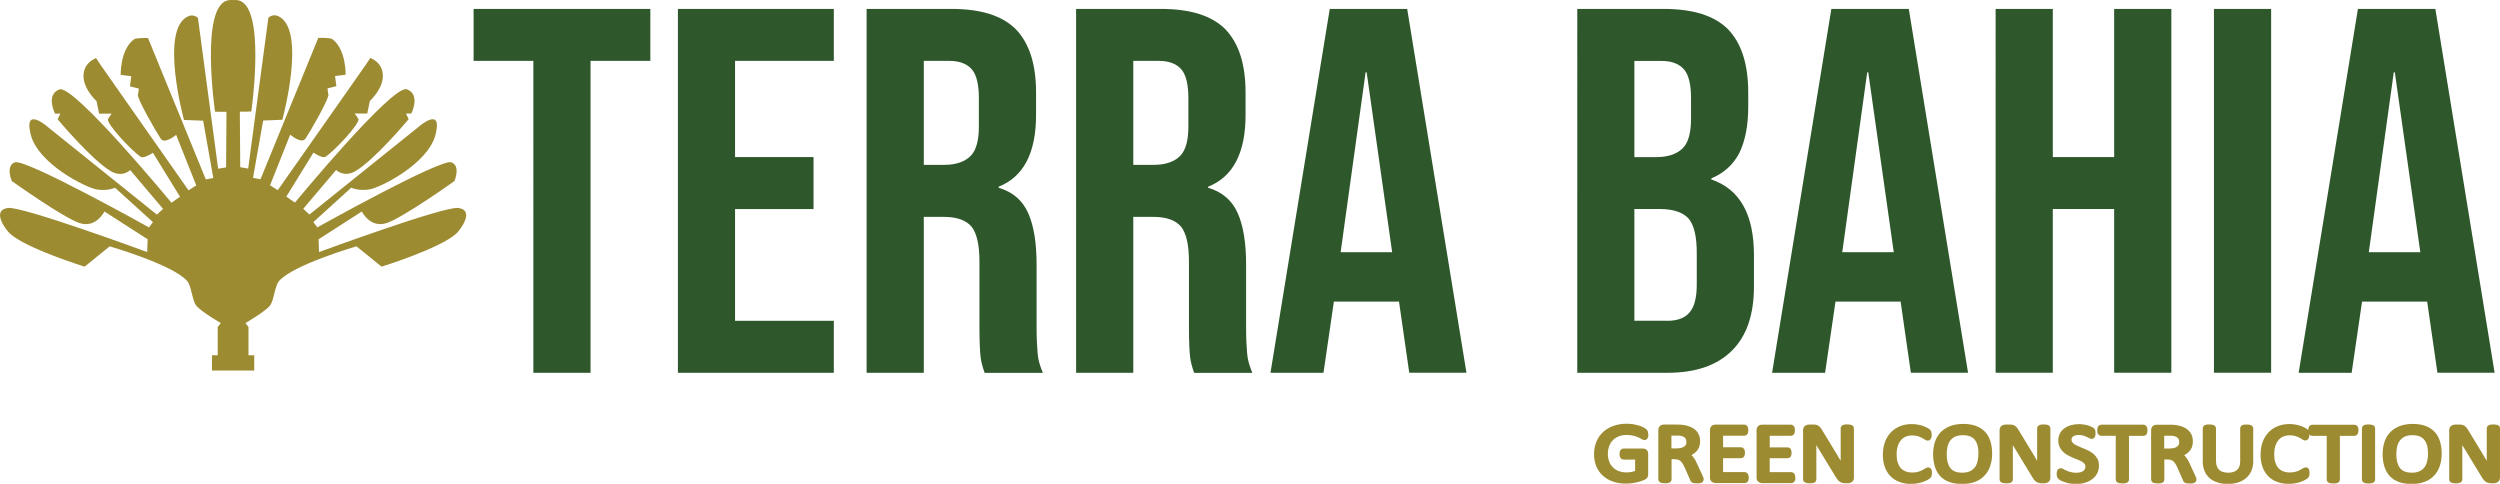 <?xml version="1.0" encoding="UTF-8"?><svg id="a" xmlns="http://www.w3.org/2000/svg" viewBox="0 0 566.93 109.72"><defs><style>.b{fill:#9d8b32;}.b,.c{fill-rule:evenodd;stroke-width:0px;}.c{fill:#2e582b;}</style></defs><path class="c" d="m120.96,13.81h-13.56V2.02h40.08v11.79h-13.56v70.73h-12.97V13.81h0Zm32.77-11.79h35.36v11.79h-22.4v21.81h17.8v11.79h-17.8v25.34h22.4v11.79h-35.36V2.02h0Zm42.79,0h19.21c6.72,0,11.55,1.53,14.62,4.6,3.06,3.18,4.6,7.9,4.6,14.38v5.07c0,8.6-2.83,14.03-8.49,16.27v.24c3.18.94,5.42,2.83,6.72,5.78,1.3,2.95,1.89,6.84,1.89,11.67v14.5c0,2.36.12,4.24.24,5.66.12,1.53.59,2.95,1.18,4.36h-13.2c-.47-1.3-.83-2.59-.94-3.77-.12-1.18-.24-3.3-.24-6.37v-15.09c0-3.77-.59-6.37-1.77-7.9-1.3-1.53-3.42-2.24-6.37-2.24h-4.48v35.36h-12.97V2.02h0Zm17.68,35.36c2.59,0,4.6-.71,5.89-2,1.3-1.3,1.89-3.54,1.89-6.72v-6.37c0-2.95-.47-5.19-1.53-6.48-1.06-1.3-2.83-2-5.07-2h-5.89v23.58h4.72ZM244.03,2.02h19.21c6.72,0,11.55,1.53,14.62,4.6,3.06,3.18,4.6,7.9,4.6,14.38v5.07c0,8.6-2.83,14.03-8.49,16.27v.24c3.18.94,5.42,2.83,6.72,5.78,1.3,2.95,1.89,6.84,1.89,11.67v14.5c0,2.36.12,4.24.24,5.66.12,1.53.59,2.95,1.18,4.36h-13.2c-.47-1.3-.83-2.59-.94-3.77-.12-1.18-.24-3.3-.24-6.37v-15.09c0-3.77-.59-6.37-1.77-7.9-1.3-1.53-3.42-2.24-6.37-2.24h-4.48v35.36h-12.97V2.02h0Zm17.68,35.36c2.59,0,4.6-.71,5.89-2,1.3-1.3,1.89-3.54,1.89-6.72v-6.37c0-2.95-.47-5.19-1.53-6.48-1.06-1.3-2.83-2-5.07-2h-5.89v23.58h4.72ZM301.55,2.02h17.56l13.44,82.51h-12.97l-2.36-16.38v.24h-14.73l-2.36,16.15h-12.02l13.44-82.51h0Zm14.15,55.17l-5.78-40.79h-.24l-5.66,40.79h11.67ZM357.66,2.02h19.57c6.72,0,11.55,1.53,14.62,4.6,3.06,3.18,4.6,7.9,4.6,14.38v3.3c0,4.24-.71,7.66-2,10.37-1.41,2.71-3.54,4.6-6.37,5.78v.24c6.48,2.24,9.67,7.9,9.67,17.21v7.07c0,6.37-1.65,11.2-4.95,14.5-3.42,3.42-8.25,5.07-14.73,5.07h-20.39V2.02h0Zm18.04,33.6c2.59,0,4.6-.71,5.89-2s1.89-3.54,1.89-6.72v-4.6c0-2.95-.47-5.19-1.53-6.48-1.06-1.3-2.83-2-5.07-2h-6.25v21.81h5.07Zm2.36,37.13c2.24,0,4.01-.59,5.07-1.89,1.06-1.18,1.65-3.3,1.65-6.25v-7.19c0-3.77-.59-6.37-1.89-7.9-1.3-1.41-3.54-2.12-6.48-2.12h-5.78v25.34h7.43ZM415.3,2.02h17.56l13.44,82.51h-12.97l-2.36-16.38v.24h-14.73l-2.36,16.15h-12.02l13.44-82.51h0Zm14.15,55.17l-5.78-40.79h-.24l-5.66,40.79h11.67Zm23.1-55.17h12.97v33.6h13.91V2.02h12.97v82.51h-12.97v-37.13h-13.91v37.13h-12.97V2.02h0Zm49.51,0h12.97v82.51h-12.97V2.02h0Zm32.65,0h17.56l13.44,82.51h-12.97l-2.36-16.38v.24h-14.73l-2.36,16.15h-12.02l13.44-82.51h0Zm14.15,55.17l-5.78-40.79h-.24l-5.66,40.79h11.67Z"/><path class="b" d="m372.71,103l-.04-.02h0s0,0,0,0c0,0,.02.01.04.02h0Zm.01,0s.01,0-.02,0h.02Zm1.09-4.48c0,.14,0,.28-.04.45v.03s-.01.01-.01.01c-.02.08-.05.16-.07.24h0c-.03.09-.08.18-.14.25-.07.09-.17.17-.28.21h0s0,0,0,0h0c-.1.04-.19.08-.35.08-.12,0-.25-.03-.39-.09-.09-.04-.19-.09-.31-.15h-.03s-.03-.04-.03-.04c-.08-.05-.17-.11-.28-.16-.12-.06-.25-.12-.39-.18h-.01c-.16-.08-.33-.14-.51-.2-.18-.06-.38-.12-.59-.17h0c-.21-.05-.44-.09-.68-.12-.24-.03-.52-.04-.82-.04-.35,0-.67.03-.97.08-.3.05-.58.13-.84.24-.27.11-.51.24-.73.38-.21.14-.41.3-.58.49l-.02.02c-.18.18-.34.37-.47.59-.14.23-.26.47-.37.73-.09.26-.16.53-.21.81-.05.28-.07.59-.07.91,0,.35.03.68.08.97.05.3.14.59.24.86.1.26.23.5.38.72.14.21.31.41.49.58h0c.18.19.38.34.6.48.22.13.46.25.72.34h0c.26.1.54.17.84.22.29.05.6.07.93.07.2,0,.39,0,.57-.03.19-.02.39-.05.58-.09h0c.21-.05.41-.1.58-.16.06-.02.11-.04.17-.06v-2.57h-2.58c-.17,0-.32-.04-.45-.12-.13-.07-.23-.17-.31-.3l-.02-.04c-.07-.12-.11-.26-.14-.41-.02-.12-.03-.25-.03-.38,0-.18,0-.3.04-.46.01-.05.03-.1.04-.14h0c.02-.06.03-.09.04-.12l.03-.08.05-.06c.05-.07,0,.01.01-.02.09-.12.15-.2.33-.28h0s.11-.05.19-.07c.07-.02.14-.03.21-.03h4.33c.13,0,.22.02.32.04,0,0,.01,0,.04,0h0c.1.02.19.06.27.1.06.03.11.07.16.11.17.11.24.24.31.37h0s.04.08.04.08l.02.09c.03.13.06.26.06.43v4.61c0,.12,0,.23-.03.34-.02.13-.07.25-.13.37h0c-.07.12-.17.24-.3.35-.11.08-.23.16-.38.23h-.02c-.13.06-.34.13-.57.21-.03.01.07-.02-.25.09-.17.06-.35.11-.54.16-.17.04-.34.08-.53.12h0c-.17.04-.35.07-.55.11-.19.03-.37.06-.55.08h0c-.19.02-.38.04-.57.05-.2.01-.39.02-.55.02-.56,0-1.08-.04-1.59-.11-.5-.08-.99-.2-1.45-.36-.45-.16-.87-.35-1.25-.58-.38-.23-.73-.49-1.05-.78h0c-.32-.3-.61-.62-.85-.98-.25-.36-.45-.74-.62-1.15-.16-.41-.29-.84-.37-1.3-.08-.46-.13-.93-.13-1.42s.05-1,.14-1.47c.09-.48.23-.94.41-1.37h0c.18-.42.39-.82.64-1.18.25-.37.55-.7.88-1.01.33-.3.69-.58,1.1-.81.39-.23.8-.42,1.25-.57h0c.44-.16.91-.29,1.4-.37.5-.08,1.02-.12,1.55-.12.27,0,.54.01.81.03.26.02.51.05.76.09h.02c.25.06.47.11.66.15.19.05.39.1.59.15h.02c.19.07.37.13.54.2.17.07.32.14.46.21h.02s.05.04.05.04c.25.14.44.25.58.4.06.06.12.12.16.18.06.08.1.16.14.25l.03.06v.07c.03.07.04.15.05.25.01.1.02.21.02.32h0Zm11.35,10.19s0,0,0,0h0Zm-1.84.32s0,0,0,0h0Zm3.02-.31c0,.1-.02.19-.05.28-.03.07-.05.11-.07.14-.05.09-.12.17-.22.24-.07.05-.15.1-.25.12-.06.02-.12.03-.19.05-.04,0-.11.02-.19.03h0c-.08.01-.18.02-.29.02-.17,0-.23,0-.29,0-.22,0-.39,0-.55-.03h0s-.05-.01-.05-.01c-.11-.02-.21-.04-.3-.07l-.06-.02-.05-.03c-.05-.03-.1-.06-.12-.07-.05-.03-.1-.07-.15-.12l-.11-.1-.05-.14h0s0,0,0,0c-.03-.05-.06-.11-.08-.18l-1.24-2.82h0c-.07-.15-.14-.3-.21-.44-.07-.13-.14-.26-.22-.38l-.02-.03c-.06-.11-.13-.2-.2-.3-.07-.09-.15-.18-.24-.26h0c-.08-.07-.17-.13-.26-.19-.1-.06-.2-.11-.31-.16-.12-.04-.25-.06-.39-.08-.15-.02-.31-.03-.49-.03h-.63v4.56c0,.2-.06.31-.12.41h0s-.05.09-.05.09l-.07.07s-.07.06-.13.1c-.07.05-.14.09-.24.12-.05.02-.1.03-.17.04-.07.01-.13.03-.2.04h0c-.08.01-.16.02-.26.02-.15,0-.2,0-.26,0-.19,0-.36,0-.52-.03h0c-.06,0-.13-.02-.2-.04-.05-.01-.11-.02-.16-.04h0c-.08-.02-.17-.06-.24-.11-.1-.07-.2-.16-.26-.26h0s0,0,0,0c-.06-.1-.12-.21-.12-.41v-11.19c0-.2.03-.37.1-.53.08-.18.19-.33.35-.45l.04-.03c.12-.08.25-.13.38-.17.13-.04.26-.05.39-.05h2.92c.35,0,.64,0,.91.02h0s.14.02.14.02c.2.02.39.04.48.05h.01c.3.04.57.1.83.17.27.07.51.16.73.25h0c.24.1.45.21.65.34.2.13.38.27.54.43h0c.18.17.32.34.45.53.12.19.23.39.32.6v.02c.09.21.14.42.18.65.04.23.06.45.06.69,0,.22-.02.44-.05.65-.04.22-.09.43-.15.62v.03c-.09.2-.18.38-.29.55-.11.18-.24.34-.39.5l-.02.02c-.13.13-.28.26-.44.38-.17.13-.35.25-.53.35h0s-.06.03-.09.05l.02.02c.1.09.19.19.28.3l.02.02c.17.21.31.42.45.63l.05.08.02.04s.05.09.08.15c.11.21.23.44.34.7h0s1.23,2.68,1.23,2.68v.02c.07.13,0,0,.06.13.05.13.09.23.11.26l.04.07.02.09c.03.12,0-.03.02.06.02.1.04.18.04.28h0Zm-3.92-8.49c0-.19-.02-.35-.06-.5-.04-.13-.1-.24-.18-.35v-.02c-.09-.1-.18-.18-.31-.26-.15-.09-.34-.17-.57-.23h0c-.07-.02-.16-.03-.25-.05-.08-.01-.17-.02-.25-.03h0c-.11,0-.22-.01-.34-.01h-1.43v2.9h1.19c.21,0,.41-.01.6-.04.19-.02.35-.05.5-.09.14-.05.26-.1.37-.15.1-.05.2-.11.29-.18l.03-.02c.07-.05.12-.11.18-.18.06-.08.11-.16.16-.25.03-.08.05-.16.07-.24.02-.09.02-.2.02-.31h0Zm13.02,3.39h0s0,0,0,0h0Zm0-1.89s-.03-.03-.01-.01h.01s0,.01,0,.01h0Zm1.13,6.58c0,.15,0,.27-.04.43v.03s-.04.12-.04.12c-.01.04-.03.09-.05.14l-.03.08-.05.07c-.04.06-.09.11-.14.15-.07.06-.14.11-.22.14h0s0,0,0,0c-.1.04-.19.08-.38.08h-6.58c-.14,0-.28-.03-.42-.07-.12-.04-.24-.1-.35-.17h0c-.18-.12-.31-.27-.4-.47-.07-.16-.1-.33-.1-.53v-10.79c0-.2.03-.37.1-.53.08-.18.19-.33.35-.45l.04-.03c.12-.08.25-.13.38-.17.13-.04.26-.05.39-.05h6.49c.14,0,.22.03.31.06l.07.02h.02c.19.09.25.17.33.3,0,0,0,0,.01.02l.05.06.03.08c.03.08.05.17.08.25h0s0,.03,0,.03c.02.09.03.17.04.25,0,.09,0,.15,0,.21,0,.16,0,.29-.05.45h0s0,.02,0,.02c-.02.08-.04.15-.07.23l-.03.08-.05.07s-.01.02-.02.02c-.09.12-.14.2-.33.28h-.02s-.07.03-.07.03c-.1.03-.18.06-.31.06h-4.76v2.62h4c.14,0,.22.03.32.06.03,0-.01,0,.02,0l.12.04.1.09c.05.05.08.08.11.11h0s0,0,0,0l.11.09.06.15c.02.07.05.14.08.28h0c.02.08.03.16.03.24,0,.09,0,.14,0,.19,0,.16,0,.29-.04.44-.01.05-.03.09-.04.14h0c-.02.06-.03.09-.04.12l-.05.14-.11.1h0s0,0,0,0c-.07.07-.12.13-.26.19h-.02s-.07.03-.07.03c-.1.03-.18.06-.32.06h-4v3.15h4.85c.09,0,.17.01.25.04.08.02.12.04.15.06h0c.07.03.14.08.2.13.05.05.1.1.14.15l.06.07.04.1c.02.06.05.13.07.24.04.16.04.31.04.46h0Zm9.44-4.69s0,0,0,0h0Zm0-1.88s-.02-.02-.01,0h0s0,0,0,0h0Zm1.13,6.58c0,.15,0,.27-.04.43v.03s-.04.12-.04.12c-.01.04-.03.09-.05.14l-.03.08-.05.06c-.04.06-.09.12-.15.16-.07.06-.14.11-.22.14h0s0,0,0,0c-.1.04-.19.08-.37.08h-6.58c-.14,0-.28-.03-.42-.07-.12-.04-.23-.1-.35-.17h0c-.18-.11-.31-.27-.4-.47-.07-.16-.1-.33-.1-.53v-10.79c0-.2.03-.37.1-.53.08-.18.19-.33.35-.45h0s.04-.03.04-.03c.13-.08.25-.14.38-.17.13-.04.26-.05.38-.05h6.49c.14,0,.22.03.32.06h0s.06.02.06.02h.02c.18.09.24.17.33.29l.02.02.05.07.03.08s.03.09.05.14c0,.02.02.07.03.12v.03c.03.08.03.16.04.25h0c0,.1,0,.15,0,.21,0,.15,0,.28-.04.44h0s0,.02,0,.02c-.02.08-.04.16-.07.24l-.03.08-.06.08s-.01.02-.02.02c-.09.11-.15.19-.32.27h-.02s-.06.03-.06.03h0c-.1.03-.18.06-.32.06h-4.76v2.62h4c.14,0,.22.03.32.06l.14.04.09.08c.06.05.09.08.12.12h0s.11.09.11.09l.05.15c.03.07.05.14.08.28h0c.02.08.03.16.03.24,0,.09,0,.14,0,.19,0,.16,0,.29-.04.44-.01.05-.03.1-.04.14-.02.07-.03.1-.04.12l-.05.13-.11.1h0s0,0,0,0c-.07.07-.13.14-.28.2h-.03s-.02.02-.02.02c-.03.01,0,0-.02,0h0c-.1.03-.18.06-.32.06h-4v3.15h4.85c.09,0,.17.01.25.04.07.02.11.04.15.06h0c.07.03.14.08.2.13.05.05.1.1.15.16l.05.07.03.09c.02.06.05.13.08.25.04.16.04.31.04.46h0Zm13.29,0c0,.1-.01.2-.03.29-.02.09-.05.18-.09.26-.04.09-.1.18-.16.25-.05.06-.11.12-.18.17h0c-.07.06-.16.12-.26.16-.08.04-.17.06-.26.08-.04,0-.09.02-.16.03-.08.01-.16.02-.24.02h-.61c-.11,0-.21,0-.33-.02-.11-.01-.21-.03-.31-.06h-.02c-.1-.04-.19-.07-.27-.1-.08-.03-.16-.08-.25-.13h-.02s-.03-.03-.03-.03c-.09-.07-.17-.13-.25-.2-.08-.08-.16-.16-.24-.26h0c-.08-.1-.16-.21-.24-.33-.09-.14-.16-.24-.23-.36l-4.18-6.87h0c-.05-.09-.11-.19-.17-.29v7.79c0,.1-.02.19-.05.28-.03.07-.05.11-.07.14h0c-.06.11-.15.2-.26.26h0c-.07.04-.15.08-.23.1-.05.02-.11.03-.17.04-.04,0-.11.02-.19.03h0c-.08.01-.17.02-.27.02-.15,0-.2,0-.26,0-.19,0-.36,0-.54-.03h-.02c-.05-.01-.11-.03-.17-.04-.08-.02-.13-.03-.16-.04h0c-.09-.03-.17-.07-.25-.12-.05-.03-.09-.07-.12-.1l-.08-.07-.05-.09c-.06-.1-.12-.21-.12-.41v-11.15c0-.2.04-.39.11-.55.08-.19.21-.34.36-.45l.03-.02.04-.02c.12-.07.24-.12.38-.16.15-.04.29-.07.43-.07h.91c.1,0,.2,0,.3.01.12,0,.22.02.3.03h.02s.03.01.03.01c.11.03.2.06.29.09.08.03.16.07.23.11l.03.02.03.02c.08.06.15.12.23.18.07.07.15.15.22.24h0c.07.08.13.17.19.25.06.09.12.19.19.3h0s3.22,5.3,3.22,5.3h0c.05.08.13.21.2.34.11.18.22.36.35.6.1.16.2.32.29.47.04.07.09.16.15.26v-7.37c0-.2.06-.31.12-.41l.05-.09.08-.07c.08-.07.13-.1.2-.14,0,0,0,0,.04-.02l.07-.04.07-.02s.11-.03.17-.04c.05,0,.11-.02.17-.03h0c.08-.01.17-.02.28-.02.15,0,.21,0,.28,0,.17,0,.33,0,.49.03.07.01.14.02.2.04.07.01.12.03.16.04l.07.02.07.04s.02,0,.03.01c.12.06.23.11.33.29h0s0,.02,0,.02c.06.11.12.21.12.42v11.13h0Zm16.39-10.1h0s0,0,0,0c0,0,0,.02,0,.02h0s-.01-.02-.01-.02h0Zm.1,9.32s0,.02,0,.02h0s0-.01,0-.02h0Zm1.14.2h0s0,0,0,0h0Zm.03-.45v.37l-.03.09h0c-.01.06-.02.13-.05.21-.01.04-.03.07-.04.1,0,0,0,.02-.02.04l-.05.14-.12.1s0,0-.02.02c-.04.04-.08.09-.13.13h0c-.06.05-.14.11-.24.17-.09.06-.2.12-.32.19h-.01c-.13.07-.27.14-.41.21-.14.06-.3.13-.49.19-.19.08-.39.14-.6.2-.22.06-.44.1-.66.14h0c-.23.05-.48.09-.73.11-.27.02-.54.04-.8.04-.47,0-.92-.04-1.36-.11-.43-.07-.84-.18-1.23-.33h0c-.4-.14-.77-.32-1.11-.53-.34-.22-.66-.47-.94-.76-.29-.29-.54-.61-.76-.96-.22-.35-.39-.73-.54-1.13h0c-.15-.4-.26-.84-.34-1.31-.08-.48-.11-.98-.11-1.5s.04-1.02.12-1.5c.08-.5.2-.96.35-1.38h0c.16-.44.36-.84.59-1.2.23-.37.49-.7.77-1,.3-.31.62-.58.97-.81.35-.23.73-.43,1.14-.59.4-.16.83-.27,1.27-.35.45-.08.91-.11,1.39-.11.22,0,.44.01.65.03.19.02.39.04.61.08h0c.19.03.39.07.59.12.19.05.37.1.53.15h0c.17.06.33.11.48.18.15.06.3.13.45.21.13.06.24.13.35.19.11.07.19.12.25.16l.05.03.05.05s.04.05.08.08c.06.07.11.12.16.19.03.05.06.09.09.15.03.07.05.14.06.22.02.08.04.16.05.26,0,.06.01.11.02.17,0,.09,0,.14,0,.19,0,.15,0,.31-.04.46-.01.05-.02.1-.03.13-.01.05-.03.1-.05.15h0c-.07.19-.17.28-.26.36h0s0,0,0,0h0s0,0,0,0h0c-.08.07-.18.12-.28.15-.08.02-.16.04-.24.04-.13,0-.27-.03-.42-.1-.1-.05-.21-.11-.32-.19-.06-.03,0,0-.1-.06-.15-.09-.32-.19-.51-.3-.12-.06-.26-.12-.42-.18-.17-.07-.35-.13-.52-.19-.17-.05-.36-.08-.56-.11-.21-.03-.45-.04-.71-.04s-.51.02-.75.07c-.25.05-.48.12-.69.21-.2.08-.39.19-.57.32-.18.13-.35.29-.49.46-.15.18-.29.37-.4.59-.12.22-.22.47-.31.73h0c-.09.28-.16.59-.21.9-.05.31-.07.64-.07.99,0,.37.02.71.06,1.01.04.3.1.59.19.85h0c.09.27.19.5.3.71.11.21.24.39.39.56h0c.15.16.31.3.49.42.18.13.38.23.59.32h0c.22.09.45.15.7.2.25.04.52.07.81.07.25,0,.49-.01.71-.04.2-.02.38-.06.54-.1.21-.07.41-.13.55-.18.15-.05.28-.11.4-.18h.01c.14-.08.26-.14.38-.21.11-.06.2-.12.27-.16l.02-.02c.12-.07.23-.13.33-.17.14-.06.27-.09.4-.09.17,0,.3,0,.46.12.08.05.15.11.2.19.05.07.08.13.11.2h0c.02.06.04.12.06.2.01.05.02.11.02.16,0,.06.02.12.02.19,0,.11,0,.17,0,.23h0Zm13.67-4.48c0,.51-.03,1-.1,1.47-.07.48-.18.92-.32,1.35h0c-.14.44-.33.84-.54,1.21-.22.37-.47.71-.76,1.01h0c-.29.31-.62.58-.97.82-.36.23-.75.43-1.18.6h-.01c-.42.16-.88.28-1.38.36-.49.08-1.02.12-1.57.12s-1.04-.04-1.52-.11c-.48-.07-.93-.18-1.34-.33-.42-.15-.8-.34-1.15-.56-.35-.22-.66-.48-.94-.77h0c-.27-.3-.51-.63-.71-1-.2-.35-.36-.74-.5-1.17h0c-.13-.42-.23-.86-.3-1.35-.07-.47-.1-.96-.1-1.47s.04-.98.11-1.45c.07-.46.17-.9.31-1.32h0c.14-.43.32-.83.54-1.2.22-.37.47-.71.76-1.01.29-.3.62-.56.98-.79.37-.23.77-.44,1.2-.61h.01c.43-.16.89-.28,1.39-.36.49-.08,1-.12,1.54-.12s1.04.04,1.5.11c.47.07.91.18,1.33.33h0c.41.15.78.33,1.13.55.35.22.67.47.95.77.28.29.53.62.73.97.21.35.37.74.51,1.17h0c.13.41.23.85.3,1.32.07.46.1.95.1,1.45h0Zm-3.1.1c0-.33-.01-.64-.04-.93-.03-.29-.07-.56-.13-.82h0c-.07-.27-.15-.52-.25-.74-.09-.21-.21-.41-.34-.58h0c-.13-.19-.28-.34-.45-.48-.18-.14-.38-.26-.6-.36h0c-.23-.1-.48-.18-.77-.23-.29-.05-.62-.08-.98-.08s-.68.03-.97.09c-.28.05-.54.13-.76.23-.23.12-.43.25-.62.4-.18.14-.34.31-.48.48-.14.19-.26.39-.36.61-.1.21-.19.45-.25.72h0c-.07.26-.12.53-.15.81-.03.28-.05.57-.05.86,0,.36.01.68.04.98.03.3.08.59.14.87h0c.07.25.15.49.25.72.1.22.21.42.35.61h0c.12.17.27.33.43.46.17.13.37.25.58.35h0c.22.11.48.18.76.23.3.05.64.08,1,.08s.69-.03.97-.09c.28-.06.53-.14.76-.25h.01c.23-.11.43-.24.61-.39.18-.15.35-.32.49-.5h0c.14-.18.25-.39.35-.6.1-.22.17-.45.23-.71v-.03c.08-.26.12-.53.16-.81.03-.28.05-.58.05-.9h0Zm5.98-5.39s0,0,0,0c0,0,0-.01,0,0h0Zm10.34,10.81c0,.1-.01.2-.03.29-.02.09-.05.18-.09.26-.04.09-.1.18-.16.25-.06.07-.12.12-.19.18-.07.06-.16.11-.25.15-.08.03-.16.06-.25.08-.06.01-.12.03-.17.03-.07.01-.15.02-.24.02h-.61c-.11,0-.22,0-.33-.02-.11-.01-.22-.03-.31-.06h-.02c-.09-.03-.18-.07-.27-.1-.08-.04-.17-.08-.26-.13h-.01s-.03-.03-.03-.03c-.09-.06-.17-.13-.25-.2-.08-.07-.16-.15-.24-.26h0c-.08-.1-.16-.21-.24-.33-.06-.09-.14-.22-.22-.36l-4.18-6.87h0c-.05-.09-.11-.19-.17-.29v7.79c0,.2-.06.31-.12.41h0s0,0,0,0c-.06.11-.15.2-.26.26-.07.05-.16.08-.24.11h0s-.1.03-.16.04c-.04,0-.11.02-.19.03h0c-.08.01-.17.02-.27.02-.15,0-.2,0-.26,0-.19,0-.36,0-.54-.03h-.03c-.05-.01-.11-.03-.17-.04-.05-.01-.1-.02-.15-.04h0c-.18-.05-.28-.13-.37-.21l-.08-.07-.05-.09s-.04-.07-.07-.14c-.03-.08-.05-.17-.05-.28v-11.15c0-.2.04-.38.11-.55.08-.19.21-.34.36-.45l.03-.02.04-.02c.12-.07.25-.12.37-.16.15-.04.29-.07.43-.07h.91c.1,0,.2,0,.3.01.12,0,.22.02.3.03h.03s.03.01.03.01c.1.02.19.06.28.09.08.03.16.07.24.11l.03.02.03.02c.08.06.15.12.23.18.07.07.15.15.22.24h0c.07.08.13.17.19.25.06.09.12.19.19.3h0s3.22,5.3,3.22,5.3h0c.05.08.13.21.2.34.11.18.22.37.35.6.15.24.3.49.43.73v-7.37c0-.21.06-.31.12-.42l.05-.08.08-.07c.08-.07.13-.1.21-.14.02-.01-.05.03.04-.02l.07-.04.07-.02s.11-.03.17-.04c.05,0,.11-.02.17-.03h0c.08-.01.17-.02.28-.02.15,0,.21,0,.27,0,.17,0,.35,0,.51.03h0c.07.01.13.02.19.03.06.01.11.02.15.04l.08.02.06.04s.02,0,.02.01c.13.06.24.12.34.3h0s.04.08.07.13c.03.09.05.18.05.28v11.13h0Zm9.04-10.38h0s0-.01,0-.01c0,0,0,0,0,.01h0Zm1.96,7.66c0,.32-.03.62-.1.92-.07.3-.17.58-.32.86h0c-.14.26-.31.5-.5.72-.19.22-.41.41-.66.58h0c-.24.18-.5.34-.79.48-.27.13-.57.24-.88.33h0c-.31.09-.63.15-.96.19-.33.04-.68.06-1.03.06-.22,0-.45,0-.67-.03-.24-.02-.47-.04-.68-.08h-.03c-.19-.04-.39-.09-.59-.14-.19-.05-.36-.1-.51-.15h0c-.16-.05-.31-.1-.46-.16-.15-.06-.29-.12-.42-.19h-.02s-.08-.06-.14-.09c-.15-.09-.27-.15-.38-.25-.1-.09-.17-.18-.23-.28-.05-.08-.08-.16-.11-.23h0c-.04-.11-.06-.22-.08-.33-.02-.11-.02-.22-.02-.34,0-.16,0-.31.04-.47.01-.07.03-.12.05-.17.02-.05.03-.09.04-.12h0c.04-.11.1-.2.16-.26.05-.06.11-.1.17-.14.09-.06.17-.09.27-.11.08-.02.13-.02.2-.02.11,0,.24.03.37.08.1.04.21.09.32.15h.01s.03.03.03.03c.06.04.14.09.24.13.1.05.21.1.35.15l.03.02c.12.06.25.11.4.16.15.05.32.1.5.14h.02c.17.05.36.09.57.12.21.03.42.04.66.04.18,0,.34-.01.49-.03.15-.02.3-.05.45-.08.12-.04.24-.08.35-.13.11-.05.21-.11.3-.17.08-.06.14-.12.21-.19.06-.07.12-.15.16-.24h0c.04-.08.07-.17.09-.26.02-.1.03-.2.03-.32s-.01-.22-.04-.31c-.03-.09-.06-.16-.11-.23-.06-.09-.14-.17-.22-.25-.08-.08-.19-.16-.3-.24-.13-.08-.27-.15-.42-.23-.15-.08-.31-.15-.48-.22h0c-.12-.05-.31-.13-.5-.2-.23-.09-.46-.19-.63-.25h-.01c-.19-.09-.37-.17-.59-.27-.21-.1-.41-.19-.59-.29h0c-.2-.1-.39-.22-.56-.34-.19-.13-.37-.27-.53-.41l-.02-.02c-.16-.15-.31-.32-.45-.51-.14-.18-.26-.38-.36-.59-.12-.22-.21-.46-.26-.71-.05-.25-.08-.52-.08-.81s.03-.57.09-.83c.06-.28.16-.54.27-.77h0c.13-.25.28-.47.45-.66.17-.2.37-.38.59-.54h.01c.22-.16.45-.29.7-.41.25-.12.52-.22.8-.29h0c.28-.07.57-.13.87-.17.31-.04.62-.06.94-.06.16,0,.33,0,.5.02.17.01.34.04.52.07h0c.17.02.32.05.45.07.14.03.29.06.46.11h.01c.14.04.29.09.43.15.15.05.28.11.38.16h0c.11.05.2.09.29.14.12.06.21.12.28.18h0c.05.05.09.09.13.13.03.03.05.06.07.09.08.09.1.17.12.25v.02c.04.09.05.15.06.22,0,.02,0,.03,0,.03l.02.08v.36c0,.13,0,.23-.02.35,0,.06-.01.12-.02.18-.02.08-.03.13-.05.18h0c-.02.07-.05.13-.09.18-.04.07-.09.13-.16.19l-.07.06-.08.04s-.08.03-.13.05c-.08.03-.16.04-.24.04-.11,0-.22-.02-.35-.07-.09-.03-.19-.08-.3-.14h0c-.08-.05-.16-.09-.25-.13-.08-.04-.18-.08-.29-.13l-.03-.02c-.09-.04-.2-.09-.34-.14-.14-.05-.28-.09-.43-.14h0c-.13-.04-.27-.06-.42-.08-.16-.02-.33-.03-.52-.03s-.33,0-.46.02c-.13.02-.24.04-.34.08h0c-.13.04-.23.09-.32.13-.08.04-.15.09-.22.14-.05.04-.09.09-.13.15h0s-.08.1-.11.16c-.02.06-.04.12-.05.19-.01.07-.02.15-.02.23,0,.11.01.21.04.29.03.08.06.16.12.24h0c.06.09.13.17.22.25.09.09.2.16.32.24h0c.12.07.26.15.42.23.17.08.33.16.49.22h.02c.17.09.35.17.54.25.14.06.36.14.57.23.21.08.41.17.6.26.21.1.4.19.59.28h.01c.21.12.41.24.59.36.18.13.36.27.53.41h0c.17.15.32.31.45.48.14.17.26.36.38.57l.02.03c.11.23.19.46.24.71.05.25.08.52.08.8h0Zm11-8.01c0-.15,0-.3-.04-.46-.02-.07-.03-.12-.03-.14-.01-.05-.03-.09-.05-.15l-.03-.08-.05-.06s-.01-.02-.02-.02c-.09-.12-.15-.21-.33-.29l-.04-.02h-.02c-.05-.02-.02-.01-.03-.02h0c-.09-.03-.17-.05-.29-.05h-9.5c-.09,0-.17.01-.25.04-.05.01-.09.03-.11.04-.21.07-.28.16-.38.3h0s-.06.08-.06.08l-.03.08s-.03.1-.05.15c0,.03-.02.08-.03.13-.04.16-.04.31-.04.46,0,.05,0,.1,0,.19,0,.08.01.16.03.24v.03s.04.12.04.12c.01.04.03.09.05.14l.03.07.06.08h0c.09.13.16.22.36.29.1.04.19.08.37.08h3.25v9.9c0,.21.06.31.12.42h0c.06.11.15.2.26.26h0c.07.04.15.08.23.1h0c.08.03.19.05.3.07h.08c.18.04.32.04.51.04.06,0,.11,0,.26,0,.1,0,.19,0,.26-.02h0c.06,0,.13-.02.2-.04.04,0,.08-.02.12-.03.12-.03.22-.07.31-.13.11-.07.18-.16.23-.25h0s0,0,0,0c.06-.1.12-.21.12-.41v-9.9h3.27c.12,0,.19-.02.27-.05.01,0,.02,0,.03,0l.06-.02.03-.02c.17-.08.23-.16.31-.27.03-.04-.06.08.02-.02l.05-.07.03-.08c.02-.06.04-.13.06-.2h0s.01-.05.01-.05v-.04c.05-.17.05-.29.05-.43h0Zm8.09,11.47h0s0,0,0,0h0Zm3.02-.32c0,.19-.05.3-.11.4h0s-.02.04-.02.04c-.05.08-.12.16-.21.23-.08.06-.16.1-.26.13h0c-.05.01-.11.03-.18.04-.09.02-.15.03-.19.03h0c-.08.01-.18.02-.29.02-.17,0-.23,0-.29,0-.22,0-.39,0-.55-.03h0s-.04,0-.04,0c-.12-.02-.23-.04-.31-.07l-.06-.02-.05-.03s-.08-.04-.12-.07c-.06-.04-.11-.08-.15-.11l-.11-.1-.05-.14h0s0,0,0,0c-.03-.05-.06-.11-.08-.19l-1.24-2.82h0c-.08-.16-.15-.32-.21-.44-.07-.13-.14-.26-.22-.38l-.02-.03c-.06-.1-.13-.2-.2-.3-.07-.09-.15-.18-.24-.26h0c-.09-.08-.17-.14-.26-.19-.09-.06-.19-.11-.3-.15-.12-.04-.26-.07-.4-.09-.15-.02-.31-.03-.49-.03h-.63v4.56c0,.11-.02.2-.05.28-.03.07-.05.11-.08.15l-.04.07-.07.06s-.07.07-.12.1c-.07.05-.15.09-.25.12h0s-.09.03-.17.04c-.04,0-.11.02-.19.03h0c-.08.01-.17.02-.27.02-.15,0-.2,0-.26,0-.19,0-.37,0-.53-.03h0c-.08-.01-.14-.02-.19-.03-.06-.01-.11-.03-.16-.04h0c-.08-.02-.17-.06-.24-.11h0c-.11-.06-.2-.15-.26-.26-.02-.03-.04-.07-.07-.14-.03-.08-.05-.17-.05-.28v-11.19c0-.2.03-.37.1-.53.08-.18.19-.33.35-.45h.02s.02-.03.02-.03c.12-.08.25-.13.38-.17.13-.04.26-.05.38-.05h2.92c.35,0,.64,0,.91.02h0s.14.02.14.02c.2.02.39.04.48.05h.01c.3.04.57.1.83.17.26.07.5.16.72.25.24.1.45.21.65.34.2.13.38.27.55.43.17.17.32.34.45.53.13.19.23.39.32.6v.02c.09.21.14.43.18.65.04.22.06.45.06.68,0,.22-.02.43-.05.65-.04.23-.09.44-.15.63v.03c-.09.2-.18.38-.29.55-.11.17-.23.34-.39.5l-.02.02c-.13.13-.28.26-.44.38-.16.13-.34.24-.54.35h0s-.06.03-.09.05l.02.02c.1.09.19.19.28.3l.02.02c.17.21.32.44.46.66l.04.05.02.03s.06.11.09.17c.11.2.22.42.33.67l1.23,2.68v.02c.1.23.06.12.07.15.05.12.08.21.1.23l.05.08.02.09s0,.03.02.08c.02.09.04.16.04.25h0Zm-3.92-8.49c0-.19-.02-.35-.06-.5-.04-.13-.1-.24-.18-.35v-.02c-.09-.1-.19-.18-.31-.26-.15-.09-.34-.17-.57-.23h0c-.07-.02-.16-.03-.25-.05-.08-.01-.17-.02-.25-.03h0c-.11,0-.22-.01-.34-.01h-1.43v2.9h1.19c.21,0,.41-.01.6-.04.19-.02.35-.05.5-.09.14-.05.26-.1.37-.15.1-.05.2-.11.29-.18l.03-.02c.07-.05.13-.11.18-.18.06-.08.11-.17.16-.26.03-.07.05-.15.06-.23.02-.09.02-.2.02-.31h0Zm16.82,4.26c0,.4-.04.79-.11,1.16-.07.37-.17.71-.31,1.04-.14.33-.31.64-.51.92-.2.28-.43.53-.69.75h0c-.26.23-.54.42-.84.59-.3.17-.64.31-1,.43-.36.12-.74.2-1.14.25-.4.05-.82.08-1.25.08-.4,0-.79-.03-1.17-.08-.38-.05-.73-.13-1.06-.24h0c-.35-.11-.67-.24-.97-.4-.3-.16-.58-.35-.84-.57h0c-.25-.23-.47-.47-.67-.74-.2-.27-.37-.57-.5-.9h0c-.13-.32-.24-.66-.31-1.03-.07-.37-.1-.75-.1-1.14v-7.5c0-.21.06-.31.12-.42h0c.06-.11.15-.2.25-.26h0c.07-.04.16-.08.24-.11h.01s.09-.03.16-.04c.05-.01.11-.02.19-.03h0c.08-.01.17-.02.27-.02.15,0,.2,0,.26,0,.19,0,.36,0,.52.03h0c.05,0,.12.02.2.04.07.01.12.03.16.04.11.03.2.07.27.12.1.07.17.15.22.23v.02c.07.11.13.21.13.42v7.29c0,.25.02.48.05.68.03.22.09.41.15.59.06.17.13.32.22.45.08.13.18.24.29.34l.03.03c.11.11.23.21.36.28.13.08.28.15.45.2.18.06.37.1.58.13.2.03.41.05.63.05.24,0,.46-.02.66-.05.2-.03.39-.08.56-.13.16-.05.31-.12.44-.2h0c.14-.08.26-.18.37-.28l.02-.02c.11-.09.2-.21.29-.34.09-.14.16-.28.22-.44h0c.06-.16.1-.34.13-.54.03-.21.04-.43.04-.67v-7.38c0-.1.02-.2.05-.28.02-.07.05-.1.07-.14h0c.06-.11.15-.2.25-.26.07-.05.16-.08.24-.11h0c.06-.02.17-.04.29-.06h0s.05,0,.05,0h0c.08-.02.17-.02.27-.03.15,0,.2,0,.26,0,.19,0,.36,0,.52.03h0c.05,0,.12.02.19.04.07.02.13.03.16.04h0c.19.06.28.14.37.22l.03.02.05.05.04.08h0c.06.11.12.21.12.42v7.36h0Zm11.48-6.3h0s.01.02.01.03h0s0,0,0,0v-.02h-.01Zm.09,9.32s0,.02,0,.02h0s0-.02,0-.02h0Zm1.14.2h0s0,0,0,0h0Zm-.06-11.04s0,.01,0,0h0Zm11.18.89c0,.15,0,.27-.04.44v.02s-.04.12-.04.12c-.01.04-.03.09-.05.14l-.03.08-.05.07c-.07.09,0-.01-.02.02-.08.11-.14.19-.31.27l-.04.02h-.05s-.02.02-.03.02c-.09.03-.16.05-.27.05h-3.27v9.9c0,.1-.02.19-.05.28-.03.07-.05.11-.07.14h0c-.05.09-.12.18-.23.25-.08.05-.17.1-.28.12-.04.01-.09.02-.14.04-.07.01-.13.03-.2.04h0c-.07.01-.16.02-.26.02-.15,0-.2,0-.26,0-.19,0-.33,0-.51-.03h-.08c-.11-.03-.21-.05-.3-.08-.08-.02-.16-.06-.23-.1h0c-.11-.07-.2-.16-.26-.26-.02-.03-.04-.07-.07-.14-.03-.08-.05-.17-.05-.28v-9.9h-3.25c-.18,0-.28-.04-.38-.08h0c-.17-.06-.24-.14-.32-.24,0,.03,0,.05,0,.08,0,.15,0,.31-.04.46-.01.05-.02.1-.03.13-.01.05-.03.1-.05.15-.07.18-.16.27-.26.35h0c-.08.07-.19.13-.29.16-.08.02-.16.04-.24.04-.13,0-.27-.03-.42-.1-.1-.05-.21-.11-.32-.19-.06-.04.03.02-.09-.06h0c-.14-.09-.3-.18-.52-.3-.12-.05-.26-.11-.42-.18-.17-.07-.35-.13-.52-.19-.17-.05-.36-.08-.56-.11-.22-.03-.45-.04-.71-.04s-.51.02-.75.07c-.25.05-.48.12-.69.21-.2.08-.39.19-.57.32-.18.13-.35.29-.49.46-.15.18-.29.37-.4.59-.12.22-.22.47-.31.73-.09.28-.16.59-.21.9-.04.31-.07.64-.07.99s.02.7.06,1.01c.04.31.1.59.19.86.09.27.19.5.3.71.11.21.24.39.39.56h0c.15.16.31.3.49.42.18.13.38.23.59.32h0c.22.09.45.15.7.2.25.04.52.07.81.07.25,0,.49-.01.71-.04.2-.02.38-.06.54-.1.21-.07.41-.13.55-.18.15-.05.28-.11.4-.18h.01c.14-.08.26-.14.38-.21.11-.06.2-.12.27-.16l.03-.02c.12-.07.23-.13.33-.17.14-.06.27-.09.4-.09.16,0,.28,0,.43.1.09.05.16.12.22.21.05.07.08.13.1.2.02.05.04.12.06.2.01.05.02.11.02.16,0,.06.02.12.02.19,0,.11,0,.17,0,.23v.37l-.03.09h0c-.01.07-.02.13-.05.21h0s-.03.07-.04.1c0,0,0,.02-.02.04l-.05.13-.11.1s0,0-.02.03c-.03.04-.07.08-.13.13h0c-.06.05-.14.11-.23.17-.09.06-.2.12-.32.19h-.01c-.13.07-.27.14-.41.21-.14.06-.3.13-.49.19-.19.08-.39.14-.6.2-.22.06-.44.1-.66.14h0c-.23.05-.48.09-.73.11-.27.02-.54.04-.8.04-.47,0-.92-.04-1.36-.11-.43-.07-.84-.18-1.23-.33h0c-.4-.14-.77-.32-1.11-.53-.34-.22-.66-.47-.94-.76-.29-.29-.54-.61-.76-.96-.22-.35-.39-.73-.54-1.13h0c-.15-.4-.26-.84-.34-1.31-.08-.48-.11-.98-.11-1.5s.04-1.01.12-1.5c.08-.49.2-.96.35-1.38h0c.16-.44.36-.84.59-1.2.23-.37.49-.7.77-1,.3-.31.62-.58.97-.81.35-.23.73-.43,1.14-.59.4-.16.83-.27,1.27-.35.45-.08.91-.11,1.39-.11.22,0,.44.01.65.03.19.02.39.04.61.08h0c.19.03.39.07.59.12.19.05.37.1.53.15h0c.17.06.33.11.48.18.15.06.3.13.45.21.14.07.26.13.35.19.1.06.18.11.25.16l.05.04.05.05s.05.05.08.08c.05.05.08.09.12.13,0-.15,0-.29.04-.44.01-.05.02-.1.03-.13.01-.05.03-.1.05-.15l.03-.08.06-.08h0c.1-.13.16-.23.37-.3.03-.01.07-.03.13-.04.08-.02.16-.04.25-.04h9.5c.12,0,.19.02.29.05h0s.02,0,.03.01h.04s.02.02.02.02c.19.08.25.16.33.29,0,0,0,0,.02.02l.05.06.03.08s.03.09.05.15c0,.03.02.07.03.12.05.16.05.31.05.47h0Zm3.79,11.15c0,.1-.02.2-.05.28-.02.06-.05.1-.07.14h0c-.05.09-.12.18-.23.25-.08.06-.18.1-.31.13-.04.01-.08.02-.12.03-.07.01-.13.03-.2.04h0c-.07.01-.16.02-.26.02-.15,0-.2,0-.26,0-.19,0-.33,0-.51-.03h-.08c-.1-.03-.2-.05-.28-.08h0c-.08-.02-.16-.06-.24-.11h0c-.1-.06-.2-.15-.26-.26h0s-.04-.07-.07-.14c-.03-.08-.05-.17-.05-.28v-11.59c0-.1.02-.2.05-.28.02-.07.05-.1.07-.14l.05-.09.07-.06s.08-.07.15-.11c.07-.04.15-.08.25-.11.03,0,.08-.02.16-.04.05-.01.11-.02.19-.03h0c.08-.01.17-.02.27-.02.14,0,.19,0,.24,0,.19,0,.36,0,.52.03h0c.05,0,.12.02.19.04.05.01.09.02.13.03.12.03.22.08.3.13.11.07.18.16.23.25h0s.04.08.07.14c.03.09.05.18.05.28v11.59h0Zm15.09-5.93c0,.51-.03,1-.1,1.47-.07.48-.18.92-.31,1.35-.14.43-.32.83-.54,1.21-.22.37-.47.71-.76,1.01h0c-.29.31-.62.58-.97.82-.36.23-.75.43-1.18.6h-.01c-.42.16-.88.28-1.38.36-.49.08-1.02.12-1.57.12s-1.04-.04-1.52-.11c-.48-.07-.93-.18-1.34-.33-.42-.15-.8-.34-1.15-.56-.35-.22-.66-.48-.94-.77h-.01c-.27-.31-.51-.64-.71-1-.2-.35-.36-.74-.5-1.17h0c-.13-.42-.23-.86-.3-1.35-.07-.47-.1-.96-.1-1.47s.04-.98.11-1.45c.07-.46.17-.9.31-1.32h0c.14-.43.32-.83.54-1.2.22-.37.47-.71.76-1.01.29-.3.62-.56.98-.79.37-.23.77-.44,1.2-.61h.01c.43-.16.89-.28,1.39-.36.49-.08,1-.12,1.54-.12s1.04.04,1.5.11c.47.07.91.18,1.33.33h0c.41.15.79.33,1.13.55.35.22.67.47.95.77.28.29.53.62.73.97.21.35.37.74.51,1.17h0c.13.41.23.85.3,1.32.07.46.1.95.1,1.45h0Zm-3.1.1c0-.33-.01-.64-.04-.93-.03-.29-.07-.57-.13-.83h0c-.07-.26-.15-.5-.25-.72-.1-.21-.21-.41-.34-.58h0c-.13-.19-.28-.34-.45-.48-.18-.14-.38-.26-.6-.37h0c-.22-.1-.47-.18-.75-.23-.29-.05-.63-.08-.99-.08s-.68.03-.97.09c-.28.05-.54.13-.76.23-.22.12-.43.25-.61.4-.18.15-.34.31-.49.5h0c-.14.19-.25.38-.35.59-.1.21-.19.45-.25.72h0c-.07.26-.12.53-.15.81-.03.28-.05.57-.05.86,0,.36.01.68.04.98.03.3.08.59.14.87h0c.07.25.15.49.25.72.1.22.21.42.35.61h0c.12.17.27.33.43.46.17.13.36.25.58.35h0c.22.11.48.18.76.23.3.05.63.08,1,.08s.69-.03.97-.09c.28-.06.53-.14.76-.25h.01c.23-.11.43-.24.61-.39.18-.15.35-.32.49-.5h0c.14-.18.25-.39.35-.6.1-.22.17-.45.23-.71v-.03c.08-.26.12-.53.16-.81.03-.28.05-.58.05-.9h0Zm5.98-5.39s0,0,0,0c0,0,0-.01,0,0h0Zm10.34,10.81c0,.1-.01.2-.03.29-.02.09-.05.18-.09.26-.04.09-.1.18-.16.25-.05.06-.11.12-.18.17h0c-.07.06-.16.12-.26.16-.08.04-.17.06-.26.08-.06.01-.11.03-.16.03-.07.01-.15.02-.24.02h-.61c-.11,0-.22,0-.33-.02-.11-.01-.22-.03-.31-.06h-.02c-.09-.03-.18-.07-.27-.1-.08-.04-.17-.08-.26-.13h-.01s-.03-.03-.03-.03c-.09-.07-.17-.13-.25-.2-.08-.08-.16-.16-.25-.26-.08-.09-.16-.2-.24-.33h0c-.06-.09-.14-.22-.22-.36l-4.18-6.87h0c-.05-.09-.11-.19-.17-.29v7.79c0,.2-.06.31-.12.41h0s0,0,0,0c-.06.11-.15.2-.26.26-.07.05-.16.08-.24.11h0s-.1.03-.16.04c-.04,0-.11.02-.19.03h0c-.08.01-.17.02-.27.02-.15,0-.2,0-.26,0-.19,0-.36,0-.54-.03h-.02c-.05-.01-.11-.03-.17-.04-.05-.01-.1-.02-.15-.04h0c-.1-.03-.18-.07-.25-.12-.06-.04-.09-.07-.12-.1l-.06-.06-.05-.08s-.05-.08-.07-.15c-.03-.09-.05-.18-.05-.28v-11.15c0-.2.04-.38.11-.55.08-.19.21-.34.36-.45l.03-.02.04-.02c.12-.07.24-.12.37-.16.15-.04.29-.07.43-.07h.91c.1,0,.2,0,.3.01.12,0,.22.02.3.03h.02s.03.01.03.01c.11.03.2.06.29.09.08.03.15.07.23.11l.03.02.03.02c.08.06.15.12.23.18.07.07.15.15.22.24h0c.07.08.13.17.19.25.06.09.12.19.19.3h0s3.22,5.3,3.22,5.3h0c.05.08.13.21.2.34.11.18.22.36.35.6.12.19.21.34.29.47.04.08.09.16.15.26v-7.36c0-.21.06-.31.12-.42l.05-.09.08-.07c.08-.07.13-.1.2-.14,0,0,0,0,.04-.02l.07-.04.07-.02s.11-.03.17-.04c.05,0,.11-.02.17-.03h0c.08-.01.17-.02.28-.02.15,0,.21,0,.27,0,.17,0,.35,0,.51.03h0c.07.01.13.02.19.03.07.01.12.03.16.04l.07.02.07.04s.02,0,.03.01c.12.06.23.11.33.28v.02s.01,0,.01,0c.06.11.12.21.12.41v11.13Z"/><path class="b" d="m103.93,47.16c-3.27-.43-31.58,10-31.58,10l-.1-2.9,9.8-6.3s1.9,3.9,5.7,2.6c3.8-1.3,15.3-9.5,15.3-9.5,0,0,1.5-3.45-.7-4.25-2.42-.88-30.39,14.75-30.39,14.75l-.9-1.2,8.6-7.8s1.61.8,4.1.4c2.49-.4,13.3-5.8,15-12.4,1.7-6.6-3.7-1.9-3.7-1.9l-24.89,19.99-1.4-1.3,7.45-8.8s1.75,1.75,4.3.3c4.36-2.48,12.15-11.82,12.15-11.82l-.6-1.28h1.2s2.2-4.3-1-5.5c-3.2-1.2-25.39,25.69-25.39,25.69l-1.95-1.35,6.15-9.98s2.04,1.4,2.75.93c2.18-1.44,7.93-7.67,7.43-8.57-.5-.9-.86-1.22-.86-1.22h2.88s.6-2.86.6-2.86c0,0,4.25-3.85,2.55-7.55-.73-1.58-2.45-2.2-2.45-2.2l-1.1,1.65-19.89,28.34-1.75-1.12,4.57-11.47s2.57,2.19,3.47.9c.9-1.3,5.4-9.1,5.2-10-.2-.9-.2-1.4-.2-1.4l2-.5-.3-2.3,2.4-.3s.15-5.73-3.02-8.07c-.5-.37-3.18-.28-3.18-.28l-13.1,32.04-1.7-.3,2.3-13,4.35-.17s5.65-20.68-1-23.53c-1.26-.54-2.17.4-2.17.4l-4.58,34.19-1.8-.3-.09-12.6h1.85s0,0,0-.03h.75S60.49.96,53.85.04c-.35-.05-.68-.05-.99-.02-.31-.03-.64-.03-.99.02-6.64.92-3.11,25.3-3.11,25.3h.75s0,.02,0,.02h1.85s-.09,12.6-.09,12.6l-1.8.3-4.58-34.19s-.91-.94-2.17-.4c-6.65,2.85-1,23.53-1,23.53l4.35.17,2.3,13-1.7.3-13.1-32.04s-2.67-.1-3.18.28c-3.17,2.34-3.02,8.07-3.02,8.07l2.4.3-.3,2.3,2,.5s0,.5-.2,1.4c-.2.9,4.3,8.7,5.2,10,.9,1.3,3.47-.9,3.47-.9l4.57,11.47-1.75,1.12L22.88,14.82l-1.1-1.65s-1.72.62-2.45,2.2c-1.7,3.7,2.55,7.55,2.55,7.55l.6,2.85h2.88s-.36.33-.86,1.23c-.5.9,5.25,7.13,7.43,8.57.7.46,2.75-.93,2.75-.93l6.15,9.98-1.95,1.35S16.68,19.07,13.48,20.27c-3.2,1.2-1,5.5-1,5.5h1.2l-.6,1.28s7.79,9.34,12.15,11.82c2.55,1.45,4.3-.3,4.3-.3l7.45,8.8-1.4,1.3L10.68,28.67s-5.4-4.7-3.7,1.9c1.7,6.6,12.51,12,15,12.4,2.49.4,4.1-.4,4.1-.4l8.6,7.8-.9,1.2S5.8,35.94,3.38,36.81c-2.2.8-.7,4.25-.7,4.25,0,0,11.5,8.2,15.3,9.5,3.8,1.3,5.7-2.6,5.7-2.6l9.8,6.3-.1,2.9S5.07,46.73,1.8,47.16c-3.81.5-.52,4.91.44,5.8,3.65,3.38,16.95,7.51,16.95,7.51l5.69-4.61s14.49,4.21,17.59,7.9c.94,1.12,1.11,4.33,2,5.5,1.04,1.37,5.6,4,5.6,4l-.7.9v6.4h-1.3v3.47h9.58v-3.47h-1.3v-6.4l-.7-.9s4.56-2.63,5.6-4c.88-1.16,1.06-4.38,2-5.5,3.11-3.69,17.59-7.9,17.59-7.9l5.69,4.61s13.3-4.13,16.95-7.51c.96-.89,4.25-5.3.44-5.8Z"/></svg>